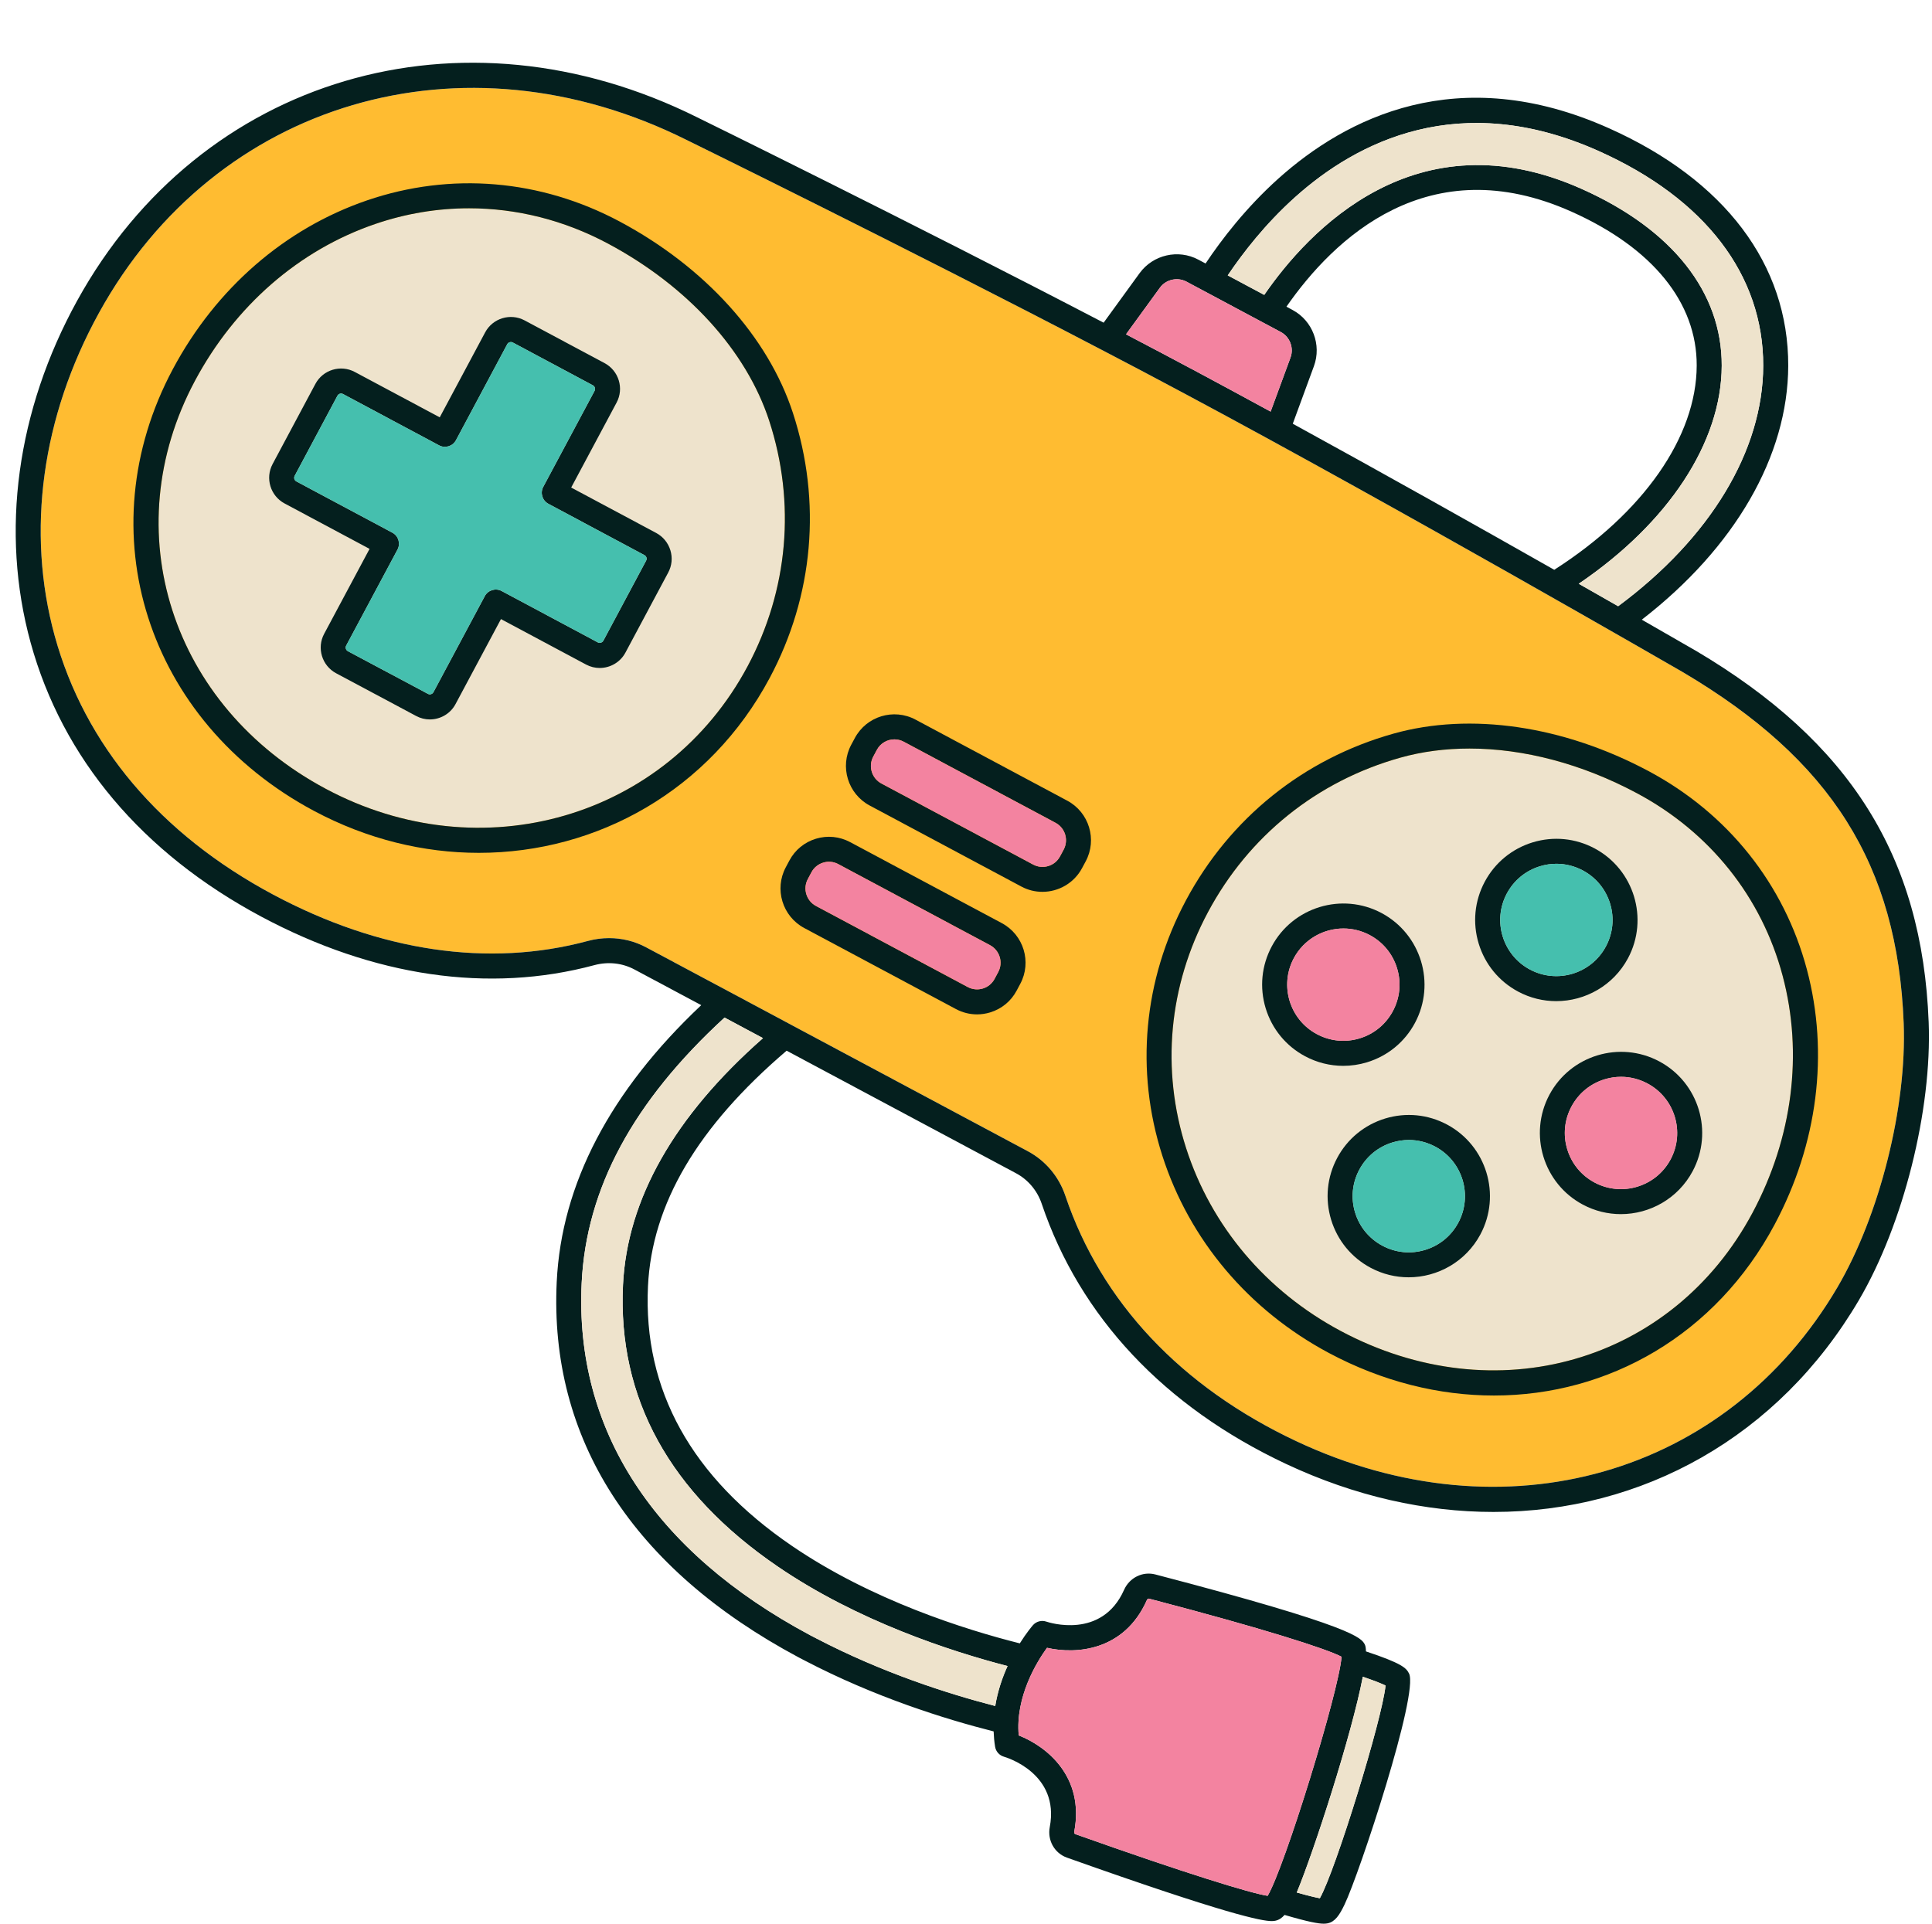 <?xml version="1.0" encoding="UTF-8"?>
<!DOCTYPE svg PUBLIC '-//W3C//DTD SVG 1.0//EN'
          'http://www.w3.org/TR/2001/REC-SVG-20010904/DTD/svg10.dtd'>
<svg height="502.8" preserveAspectRatio="xMidYMid meet" version="1.0" viewBox="-4.1 -9.6 504.9 502.8" width="504.9" xmlns="http://www.w3.org/2000/svg" xmlns:xlink="http://www.w3.org/1999/xlink" zoomAndPan="magnify"
><g id="change1_1"
  ><path d="M476.09,326.86c-28.91,49.23-87.03,65.78-141.35,40.26c-30.14-14.16-51.03-36.35-60.42-64.16 c-1.7-5.05-5.19-9.19-9.83-11.67l-61.92-33.08c-0.02-0.01-0.04-0.02-0.07-0.04l-16.37-8.75c0,0,0,0,0,0l-21.37-11.41 c-2.99-1.6-6.31-2.41-9.68-2.41c-1.85,0-3.71,0.24-5.55,0.74c-25.9,6.98-54.35,2.78-82.27-12.13 c-29.5-15.76-49.23-39.13-57.06-67.59C2.69,129.33,6.8,99.33,21.78,72.15C52.26,16.84,116.8-2.19,175.24,26.93 c0.65,0.32,57.13,28.04,108.63,54.94c0.04,0.02,0.08,0.05,0.12,0.06c7.39,3.86,14.68,7.7,21.68,11.45 c55.47,29.64,128.58,71.87,129.98,72.68c38.87,22.97,56.14,50.42,57.75,91.76C494.25,279.65,487.13,308.05,476.09,326.86z" fill="#FFBC31"
  /></g
  ><g id="change2_1"
  ><path d="M191.27,164.55c-21.19,39.66-69.62,53.73-110.24,32.02C40.6,174.98,25.9,129.13,46.84,89.94 c10.49-19.63,27.21-34.19,47.1-40.99c8.03-2.75,16.3-4.11,24.55-4.11c12.44,0,24.84,3.1,36.32,9.24 c20.79,11.11,36.13,27.98,42.11,46.29C203.91,121.84,201.91,144.64,191.27,164.55z" fill="#EEE3CC"
  /></g
  ><g id="change2_2"
  ><path d="M453.89,307.4c-20.94,39.19-67.22,52.46-107.65,30.86c-19.48-10.41-33.82-27.38-40.37-47.78 c-6.59-20.53-4.57-42.43,5.71-61.66c10.64-19.92,28.47-34.25,50.22-40.37c5.71-1.61,11.81-2.4,18.12-2.4 c14.16,0,29.39,3.98,43.76,11.67c19.09,10.2,32.62,27.15,38.09,47.74C467.17,265.78,464.37,287.77,453.89,307.4z" fill="#EEE3CC"
  /></g
  ><g fill="#041F1E" id="change3_1"
  ><path d="M499.93,257.56c-1.68-43.26-20.49-73.21-60.96-97.14c-0.01-0.01-0.02-0.01-0.03-0.01 c-0.19-0.11-5.42-3.13-13.98-8.04c24.31-18.81,38.2-42.76,38.27-66.36c0.06-26.49-16.57-48.54-46.83-62.08 c-39.56-17.72-68.84-2.62-86.44,13.17c-8.43,7.57-14.79,15.86-19,22.17l-1.9-1.01c-5.23-2.79-11.81-1.29-15.32,3.51l-9.42,12.97 c-50.87-26.51-105.57-53.36-106.19-53.66C116.45-9.65,48.29,10.51,16.06,69C0.26,97.68-4.06,129.41,3.9,158.36 c8.31,30.23,29.16,54.99,60.28,71.62c29.41,15.71,59.51,20.1,87.05,12.68c3.58-0.96,7.29-0.56,10.46,1.13l17.47,9.33 c-23.82,22.46-36.54,46.76-37.77,72.31c-1.99,41.06,19.85,74.99,63.2,98.15c0.58,0.31,1.15,0.61,1.67,0.87 c18.23,9.51,36.47,15.24,49.31,18.49c0.05,1.33,0.16,2.67,0.39,4.04c0.21,1.23,1.12,2.24,2.33,2.58 c0.6,0.17,14.61,4.37,11.95,18.38c-0.66,3.47,1.23,6.83,4.49,7.99c41.84,14.87,50.9,16.59,53.53,16.59c0.48,0,0.75-0.06,0.96-0.1 c0.93-0.2,1.69-0.72,2.38-1.51c6.25,1.84,8.85,2.29,10.23,2.29c0.44,0,0.76-0.04,1.04-0.1c1.92-0.4,3.07-2.11,4.41-4.91 c3.91-8.17,19.46-55.25,16.85-60.38c-0.72-1.47-1.93-2.68-11.26-5.78c-0.01-0.78-0.1-1.4-0.28-1.76 c-0.89-1.75-2.38-4.67-54.75-18.35c-3.33-0.87-6.76,0.83-8.18,4.02c-5.8,13.06-19.72,8.51-20.3,8.31 c-1.26-0.44-2.66-0.06-3.53,0.94c-0.17,0.2-1.65,1.93-3.42,4.74c-14.17-3.56-38.73-11.26-59.58-25.5 c-26.25-17.93-38.89-40.76-37.59-67.86c1.04-21.48,12.92-41.63,36.23-61.55l59.95,32.03c3.16,1.69,5.55,4.53,6.72,7.99 c9.97,29.53,32.05,53.04,63.83,67.98c18.03,8.47,36.46,12.56,54.22,12.56c38.86,0,74.48-19.56,95.54-55.42 C493.33,310.38,500.82,280.53,499.93,257.56z M334.32,41.96c16.15-14.5,43.04-28.36,79.4-12.07 c27.76,12.43,43.02,32.36,42.97,56.11c-0.06,22.24-13.87,45.04-37.91,62.85c-3.16-1.8-6.6-3.77-10.3-5.87 c23.44-15.91,37.31-36.93,37.37-57c0.06-19.21-12.92-35.61-36.55-46.18c-43.35-19.4-71.51,10.99-83.01,27.68l-9.54-5.1 C320.73,56.47,326.6,48.89,334.32,41.96z M333.71,71.43l-1.62-0.87c12.39-17.82,37.13-41.57,74.54-24.82 c21.13,9.45,32.73,23.73,32.68,40.2c-0.05,18.65-13.95,38.49-37.23,53.39c-19.49-11.06-44.29-25.01-68.33-38.18l5.53-15.06 C341.32,80.52,338.92,74.22,333.71,71.43z M299.02,65.61c1.59-2.18,4.58-2.86,6.96-1.59l24.65,13.17c2.36,1.26,3.45,4.13,2.53,6.65 l-5.2,14.14c-6.54-3.56-12.99-7.05-19.21-10.38c-6.02-3.22-12.25-6.51-18.58-9.82L299.02,65.61z M357.99,430.95 c-0.83,8.71-13.12,48.52-17.17,55.6c-0.96-0.17-2.77-0.58-6.03-1.5c4.38-10.52,14.35-41.15,17.26-56.39 C355.41,429.8,357.13,430.53,357.99,430.95z M269.52,421.09c7.52,1.73,20.17,0.9,26.11-12.49c0.1-0.22,0.32-0.42,0.56-0.35 c29.85,7.8,46.31,13.08,50.31,15.18c-0.72,9.19-14.94,55.19-19.32,62.49c-4.52-0.71-21.1-5.77-50.28-16.14 c-0.24-0.09-0.3-0.38-0.26-0.61c2.75-14.48-7.33-22.37-14.51-25.18C261.22,433.83,266.92,424.67,269.52,421.09z M158.71,326.27 c-1.42,29.52,12.18,54.28,40.43,73.57c20.9,14.28,45.25,22.18,60.07,26.02c-1.38,3.03-2.59,6.57-3.22,10.44 c-12.41-3.21-29.58-8.71-46.78-17.68c-0.52-0.26-1.03-0.53-1.58-0.82c-40.93-21.87-61.58-53.7-59.72-92.05 c1.19-24.71,13.43-47.43,37.34-69.38l10.05,5.37C172.11,282.15,159.8,303.84,158.71,326.27z M476.09,326.86 c-28.91,49.23-87.03,65.78-141.35,40.26c-30.14-14.16-51.03-36.35-60.42-64.16c-1.7-5.05-5.19-9.19-9.83-11.67l-61.92-33.08 c-0.02-0.01-0.04-0.02-0.07-0.04l-16.37-8.75c0,0,0,0,0,0l-21.37-11.41c-2.99-1.6-6.31-2.41-9.68-2.41c-1.85,0-3.71,0.24-5.55,0.74 c-25.9,6.98-54.35,2.78-82.27-12.13c-29.5-15.76-49.23-39.13-57.06-67.59C2.69,129.33,6.8,99.33,21.78,72.15 C52.26,16.84,116.8-2.19,175.24,26.93c0.65,0.32,57.13,28.04,108.63,54.94c0.04,0.02,0.08,0.05,0.12,0.06 c7.39,3.86,14.68,7.7,21.68,11.45c55.47,29.64,128.58,71.87,129.98,72.68c38.87,22.97,56.14,50.42,57.75,91.76 C494.25,279.65,487.13,308.05,476.09,326.86z"
    /><path d="M203.12,98.34c-6.49-19.9-22.98-38.13-45.24-50.02c-20.7-11.06-44.16-13.03-66.05-5.55 c-21.46,7.34-39.48,22.99-50.75,44.09c-22.69,42.48-6.84,92.12,36.87,115.48c13.92,7.43,28.68,10.97,43.09,10.97 c31,0,60.35-16.4,75.99-45.68C208.52,146.13,210.68,121.52,203.12,98.34z M191.27,164.55c-21.19,39.66-69.62,53.73-110.24,32.02 C40.6,174.98,25.9,129.13,46.84,89.94c10.49-19.63,27.21-34.19,47.1-40.99c8.03-2.75,16.3-4.11,24.55-4.11 c12.44,0,24.84,3.1,36.32,9.24c20.79,11.11,36.13,27.98,42.11,46.29C203.91,121.84,201.91,144.64,191.27,164.55z"
    /><path d="M167.4,129.71l-22.23-11.88l11.87-22.21c1.98-3.7,0.57-8.32-3.13-10.3l-20.92-11.18 c-3.7-1.97-8.32-0.57-10.3,3.13l-11.87,22.21L88.62,87.62c-3.7-1.98-8.32-0.58-10.3,3.13l-11.18,20.94 c-1.98,3.7-0.57,8.32,3.13,10.3l22.21,11.87l-11.87,22.21c-1.98,3.7-0.57,8.32,3.13,10.3l20.92,11.17c1.14,0.61,2.36,0.9,3.57,0.9 c2.72,0,5.36-1.46,6.72-4.02l11.87-22.21l22.23,11.88c1.14,0.61,2.36,0.9,3.57,0.9c2.72,0,5.36-1.46,6.73-4.02l11.18-20.93 c0.96-1.79,1.16-3.85,0.57-5.8C170.5,132.27,169.18,130.67,167.4,129.71z M164.76,136.93l-11.18,20.93 c-0.28,0.51-0.95,0.72-1.46,0.44l-25.11-13.42c-1.59-0.85-3.57-0.25-4.42,1.34l-13.41,25.09c-0.28,0.53-0.93,0.73-1.46,0.44 L86.81,160.6c-0.52-0.28-0.72-0.93-0.44-1.46l13.41-25.09c0.85-1.59,0.25-3.57-1.34-4.42l-25.09-13.4 c-0.52-0.28-0.72-0.93-0.44-1.46l11.18-20.94c0.28-0.52,0.94-0.72,1.46-0.44l25.09,13.41c1.59,0.85,3.57,0.25,4.42-1.34l13.4-25.09 c0.27-0.51,0.94-0.72,1.46-0.44l20.92,11.18c0.52,0.28,0.72,0.93,0.44,1.46l-13.41,25.09c-0.85,1.59-0.25,3.57,1.34,4.42 l25.11,13.42c0.34,0.18,0.47,0.48,0.52,0.64C164.89,136.27,164.94,136.6,164.76,136.93z"
    /><path d="M421.35,240.86c5.51-10.32,1.6-23.19-8.72-28.71c-5-2.67-10.73-3.23-16.16-1.59 c-5.42,1.65-9.88,5.31-12.55,10.3c-2.67,5-3.23,10.74-1.59,16.16c1.65,5.42,5.31,9.88,10.3,12.55c3.17,1.7,6.59,2.5,9.96,2.5 C410.18,252.07,417.53,248,421.35,240.86z M389.69,223.94c1.85-3.46,4.93-5.99,8.68-7.13c1.41-0.43,2.85-0.64,4.28-0.64 c2.38,0,4.74,0.59,6.9,1.74c3.46,1.85,5.99,4.93,7.13,8.68c1.14,3.75,0.75,7.72-1.1,11.18c-3.81,7.14-12.73,9.85-19.87,6.03 C388.58,239.99,385.87,231.08,389.69,223.94z"
    /><path d="M374.07,284.33c-5-2.67-10.73-3.23-16.16-1.59c-5.42,1.65-9.88,5.31-12.55,10.3 c-2.67,5-3.23,10.74-1.59,16.16c1.65,5.42,5.31,9.88,10.3,12.55c3.17,1.7,6.59,2.5,9.96,2.5c7.58,0,14.93-4.07,18.75-11.21 C388.29,302.72,384.38,289.85,374.07,284.33z M377.02,309.96c-1.85,3.46-4.93,5.99-8.68,7.13c-3.75,1.14-7.72,0.75-11.18-1.1 c-3.46-1.85-5.99-4.93-7.13-8.68c-1.14-3.75-0.75-7.72,1.1-11.18c1.85-3.46,4.93-5.99,8.68-7.13c1.41-0.43,2.85-0.64,4.28-0.64 c2.38,0,4.74,0.59,6.9,1.74C378.13,293.91,380.83,302.82,377.02,309.96z"
    /><path d="M353.13,268.06c5.42-1.65,9.88-5.31,12.55-10.3c5.51-10.32,1.6-23.19-8.72-28.71 c-10.32-5.51-23.2-1.6-28.71,8.71c-2.67,5-3.23,10.74-1.59,16.16c1.65,5.42,5.31,9.88,10.3,12.55c3.12,1.67,6.53,2.51,9.97,2.51 C349.01,268.98,351.09,268.68,353.13,268.06z M334.02,240.84c2.64-4.94,7.73-7.76,12.97-7.76c2.33,0,4.7,0.56,6.89,1.73 c3.46,1.85,5.99,4.93,7.13,8.68c1.14,3.75,0.75,7.72-1.1,11.18c-1.85,3.46-4.93,5.99-8.68,7.13c-3.75,1.14-7.72,0.75-11.18-1.1 C332.91,256.89,330.2,247.98,334.02,240.84z"
    /><path d="M429.53,267.82c-10.32-5.51-23.2-1.6-28.71,8.71c-5.51,10.32-1.6,23.2,8.71,28.71 c3.17,1.7,6.59,2.5,9.96,2.5c7.58,0,14.93-4.07,18.75-11.21C443.76,286.21,439.85,273.33,429.53,267.82z M432.48,293.45 c-3.82,7.14-12.73,9.84-19.87,6.03c-3.46-1.85-5.99-4.93-7.13-8.68c-1.14-3.75-0.75-7.72,1.1-11.18c1.85-3.46,4.93-5.99,8.68-7.13 c1.41-0.43,2.85-0.64,4.28-0.64c2.38,0,4.74,0.59,6.9,1.74C433.59,277.39,436.3,286.31,432.48,293.45z"
    /><path d="M274.82,199.68l-39.66-21.19c-5.7-3.05-12.81-0.89-15.86,4.81l-0.95,1.77c-3.04,5.7-0.88,12.81,4.81,15.86 l39.66,21.19c1.75,0.94,3.64,1.38,5.5,1.38c4.19,0,8.25-2.25,10.36-6.2l0.95-1.77C282.68,209.84,280.52,202.73,274.82,199.68z M273.87,212.47l-0.95,1.77c-0.65,1.22-1.74,2.12-3.07,2.52c-1.33,0.4-2.73,0.26-3.95-0.39v0l-39.66-21.19 c-2.52-1.35-3.48-4.5-2.13-7.02l0.95-1.77c0.93-1.75,2.73-2.74,4.58-2.74c0.82,0,1.66,0.2,2.43,0.61l39.66,21.19 C274.27,206.79,275.22,209.94,273.87,212.47z"
    /><path d="M257.72,231.69l-39.66-21.19c-2.76-1.47-5.93-1.79-8.93-0.88c-3,0.91-5.46,2.93-6.93,5.69l-0.95,1.78 c-3.04,5.7-0.88,12.81,4.81,15.86l39.66,21.19c1.72,0.92,3.61,1.39,5.51,1.39c1.14,0,2.29-0.17,3.42-0.51 c3-0.91,5.46-2.93,6.93-5.69l0.95-1.78C265.58,241.85,263.42,234.74,257.72,231.69z M256.77,244.47l-0.95,1.78 c-0.65,1.22-1.74,2.12-3.07,2.52c-1.33,0.4-2.73,0.26-3.95-0.39l-39.66-21.19c-2.52-1.35-3.48-4.5-2.13-7.02l0.95-1.78 c0.65-1.22,1.74-2.12,3.07-2.52c1.32-0.41,2.73-0.27,3.95,0.39l39.66,21.19C257.16,238.8,258.12,241.95,256.77,244.47z"
    /><path d="M426.76,191.96c-22.26-11.89-46.58-15.46-66.73-9.8c-23.47,6.6-42.73,22.08-54.21,43.58 c-11.11,20.8-13.3,44.5-6.16,66.73c7.08,22.03,22.53,40.34,43.51,51.55c14.1,7.53,28.86,11.13,43.15,11.13 c30.02,0,57.97-15.9,73.34-44.68c11.27-21.1,14.27-44.78,8.44-66.69C462.14,221.43,447.46,203.03,426.76,191.96z M453.89,307.4 c-20.94,39.19-67.22,52.46-107.65,30.86c-19.48-10.41-33.82-27.38-40.37-47.78c-6.59-20.53-4.57-42.43,5.71-61.66 c10.64-19.92,28.47-34.25,50.22-40.37c5.71-1.61,11.81-2.4,18.12-2.4c14.16,0,29.39,3.98,43.76,11.67 c19.09,10.2,32.62,27.15,38.09,47.74C467.17,265.78,464.37,287.77,453.89,307.4z"
  /></g
  ><g id="change4_1"
  ><path d="M164.76,136.93l-11.18,20.93c-0.28,0.51-0.95,0.72-1.46,0.44l-25.11-13.42c-1.59-0.85-3.57-0.25-4.42,1.34 l-13.41,25.09c-0.28,0.53-0.93,0.73-1.46,0.44L86.81,160.6c-0.52-0.28-0.72-0.93-0.44-1.46l13.41-25.09 c0.85-1.59,0.25-3.57-1.34-4.42l-25.09-13.4c-0.52-0.28-0.72-0.93-0.44-1.46l11.18-20.94c0.28-0.52,0.94-0.72,1.46-0.44l25.09,13.41 c1.59,0.85,3.57,0.25,4.42-1.34l13.4-25.09c0.27-0.51,0.94-0.72,1.46-0.44l20.92,11.18c0.52,0.28,0.72,0.93,0.44,1.46l-13.41,25.09 c-0.85,1.59-0.25,3.57,1.34,4.42l25.11,13.42c0.34,0.18,0.47,0.48,0.52,0.64C164.89,136.27,164.94,136.6,164.76,136.93z" fill="#45BFAE"
  /></g
  ><g id="change4_2"
  ><path d="M389.69,223.94c1.85-3.46,4.93-5.99,8.68-7.13c1.41-0.43,2.85-0.64,4.28-0.64c2.38,0,4.74,0.59,6.9,1.74 c3.46,1.85,5.99,4.93,7.13,8.68c1.14,3.75,0.75,7.72-1.1,11.18c-3.81,7.14-12.73,9.85-19.87,6.03 C388.58,239.99,385.87,231.08,389.69,223.94z" fill="#45BFAE"
  /></g
  ><g id="change5_1"
  ><path d="M334.02,240.84c2.64-4.94,7.73-7.76,12.97-7.76c2.33,0,4.7,0.56,6.89,1.73c3.46,1.85,5.99,4.93,7.13,8.68 c1.14,3.75,0.75,7.72-1.1,11.18c-1.85,3.46-4.93,5.99-8.68,7.13c-3.75,1.14-7.72,0.75-11.18-1.1 C332.91,256.89,330.2,247.98,334.02,240.84z" fill="#F383A0"
  /></g
  ><g id="change5_2"
  ><path d="M432.48,293.45c-3.82,7.14-12.73,9.84-19.87,6.03c-3.46-1.85-5.99-4.93-7.13-8.68 c-1.14-3.75-0.75-7.72,1.1-11.18c1.85-3.46,4.93-5.99,8.68-7.13c1.41-0.43,2.85-0.64,4.28-0.64c2.38,0,4.74,0.59,6.9,1.74 C433.59,277.39,436.3,286.31,432.48,293.45z" fill="#F383A0"
  /></g
  ><g id="change4_3"
  ><path d="M377.02,309.96c-1.85,3.46-4.93,5.99-8.68,7.13c-3.75,1.14-7.72,0.75-11.18-1.1 c-3.46-1.85-5.99-4.93-7.13-8.68c-1.14-3.75-0.75-7.72,1.1-11.18c1.85-3.46,4.93-5.99,8.68-7.13c1.41-0.43,2.85-0.64,4.28-0.64 c2.38,0,4.74,0.59,6.9,1.74C378.13,293.91,380.83,302.82,377.02,309.96z" fill="#45BFAE"
  /></g
  ><g id="change2_3"
  ><path d="M334.32,41.96c16.15-14.5,43.04-28.36,79.4-12.07c27.76,12.43,43.02,32.36,42.97,56.11 c-0.06,22.24-13.87,45.04-37.91,62.85c-3.16-1.8-6.6-3.77-10.3-5.87c23.44-15.91,37.31-36.93,37.37-57 c0.06-19.21-12.92-35.61-36.55-46.18c-43.35-19.4-71.51,10.99-83.01,27.68l-9.54-5.1C320.73,56.47,326.6,48.89,334.32,41.96z" fill="#EEE3CC"
  /></g
  ><g id="change2_4"
  ><path d="M158.71,326.27c-1.42,29.52,12.18,54.28,40.43,73.57c20.9,14.28,45.25,22.18,60.07,26.02 c-1.38,3.03-2.59,6.57-3.22,10.44c-12.41-3.21-29.58-8.71-46.78-17.68c-0.52-0.26-1.03-0.53-1.58-0.82 c-40.93-21.87-61.58-53.7-59.72-92.05c1.19-24.71,13.43-47.43,37.34-69.38l10.05,5.37C172.11,282.15,159.8,303.84,158.71,326.27z" fill="#EEE3CC"
  /></g
  ><g id="change5_3"
  ><path d="M299.02,65.61c1.59-2.18,4.58-2.86,6.96-1.59l24.65,13.17c2.36,1.26,3.45,4.13,2.53,6.65l-5.2,14.14 c-6.54-3.56-12.99-7.05-19.21-10.38c-6.02-3.22-12.25-6.51-18.58-9.82L299.02,65.61z" fill="#F383A0"
  /></g
  ><g id="change5_4"
  ><path d="M273.87,212.47l-0.95,1.77c-0.65,1.22-1.74,2.12-3.07,2.52c-1.33,0.4-2.73,0.26-3.95-0.39v0l-39.66-21.19 c-2.52-1.35-3.48-4.5-2.13-7.02l0.95-1.77c0.93-1.75,2.73-2.74,4.58-2.74c0.82,0,1.66,0.2,2.43,0.61l39.66,21.19 C274.27,206.79,275.22,209.94,273.87,212.47z" fill="#F383A0"
  /></g
  ><g id="change5_5"
  ><path d="M256.77,244.47l-0.95,1.78c-0.65,1.22-1.74,2.12-3.07,2.52c-1.33,0.4-2.73,0.26-3.95-0.39l-39.66-21.19 c-2.52-1.35-3.48-4.5-2.13-7.02l0.95-1.78c0.65-1.22,1.74-2.12,3.07-2.52c1.32-0.41,2.73-0.27,3.95,0.39l39.66,21.19 C257.16,238.8,258.12,241.95,256.77,244.47z" fill="#F383A0"
  /></g
  ><g id="change5_6"
  ><path d="M269.52,421.09c7.52,1.73,20.17,0.9,26.11-12.49c0.1-0.22,0.32-0.42,0.56-0.35 c29.85,7.8,46.31,13.08,50.31,15.18c-0.72,9.19-14.94,55.19-19.32,62.49c-4.52-0.71-21.1-5.77-50.28-16.14 c-0.24-0.09-0.3-0.38-0.26-0.61c2.75-14.48-7.33-22.37-14.51-25.18C261.22,433.83,266.92,424.67,269.52,421.09z" fill="#F383A0"
  /></g
  ><g id="change2_5"
  ><path d="M357.99,430.95c-0.83,8.71-13.12,48.52-17.17,55.6c-0.96-0.17-2.77-0.58-6.03-1.5 c4.38-10.52,14.35-41.15,17.26-56.39C355.41,429.8,357.13,430.53,357.99,430.95z" fill="#EEE3CC"
  /></g
></svg
>
